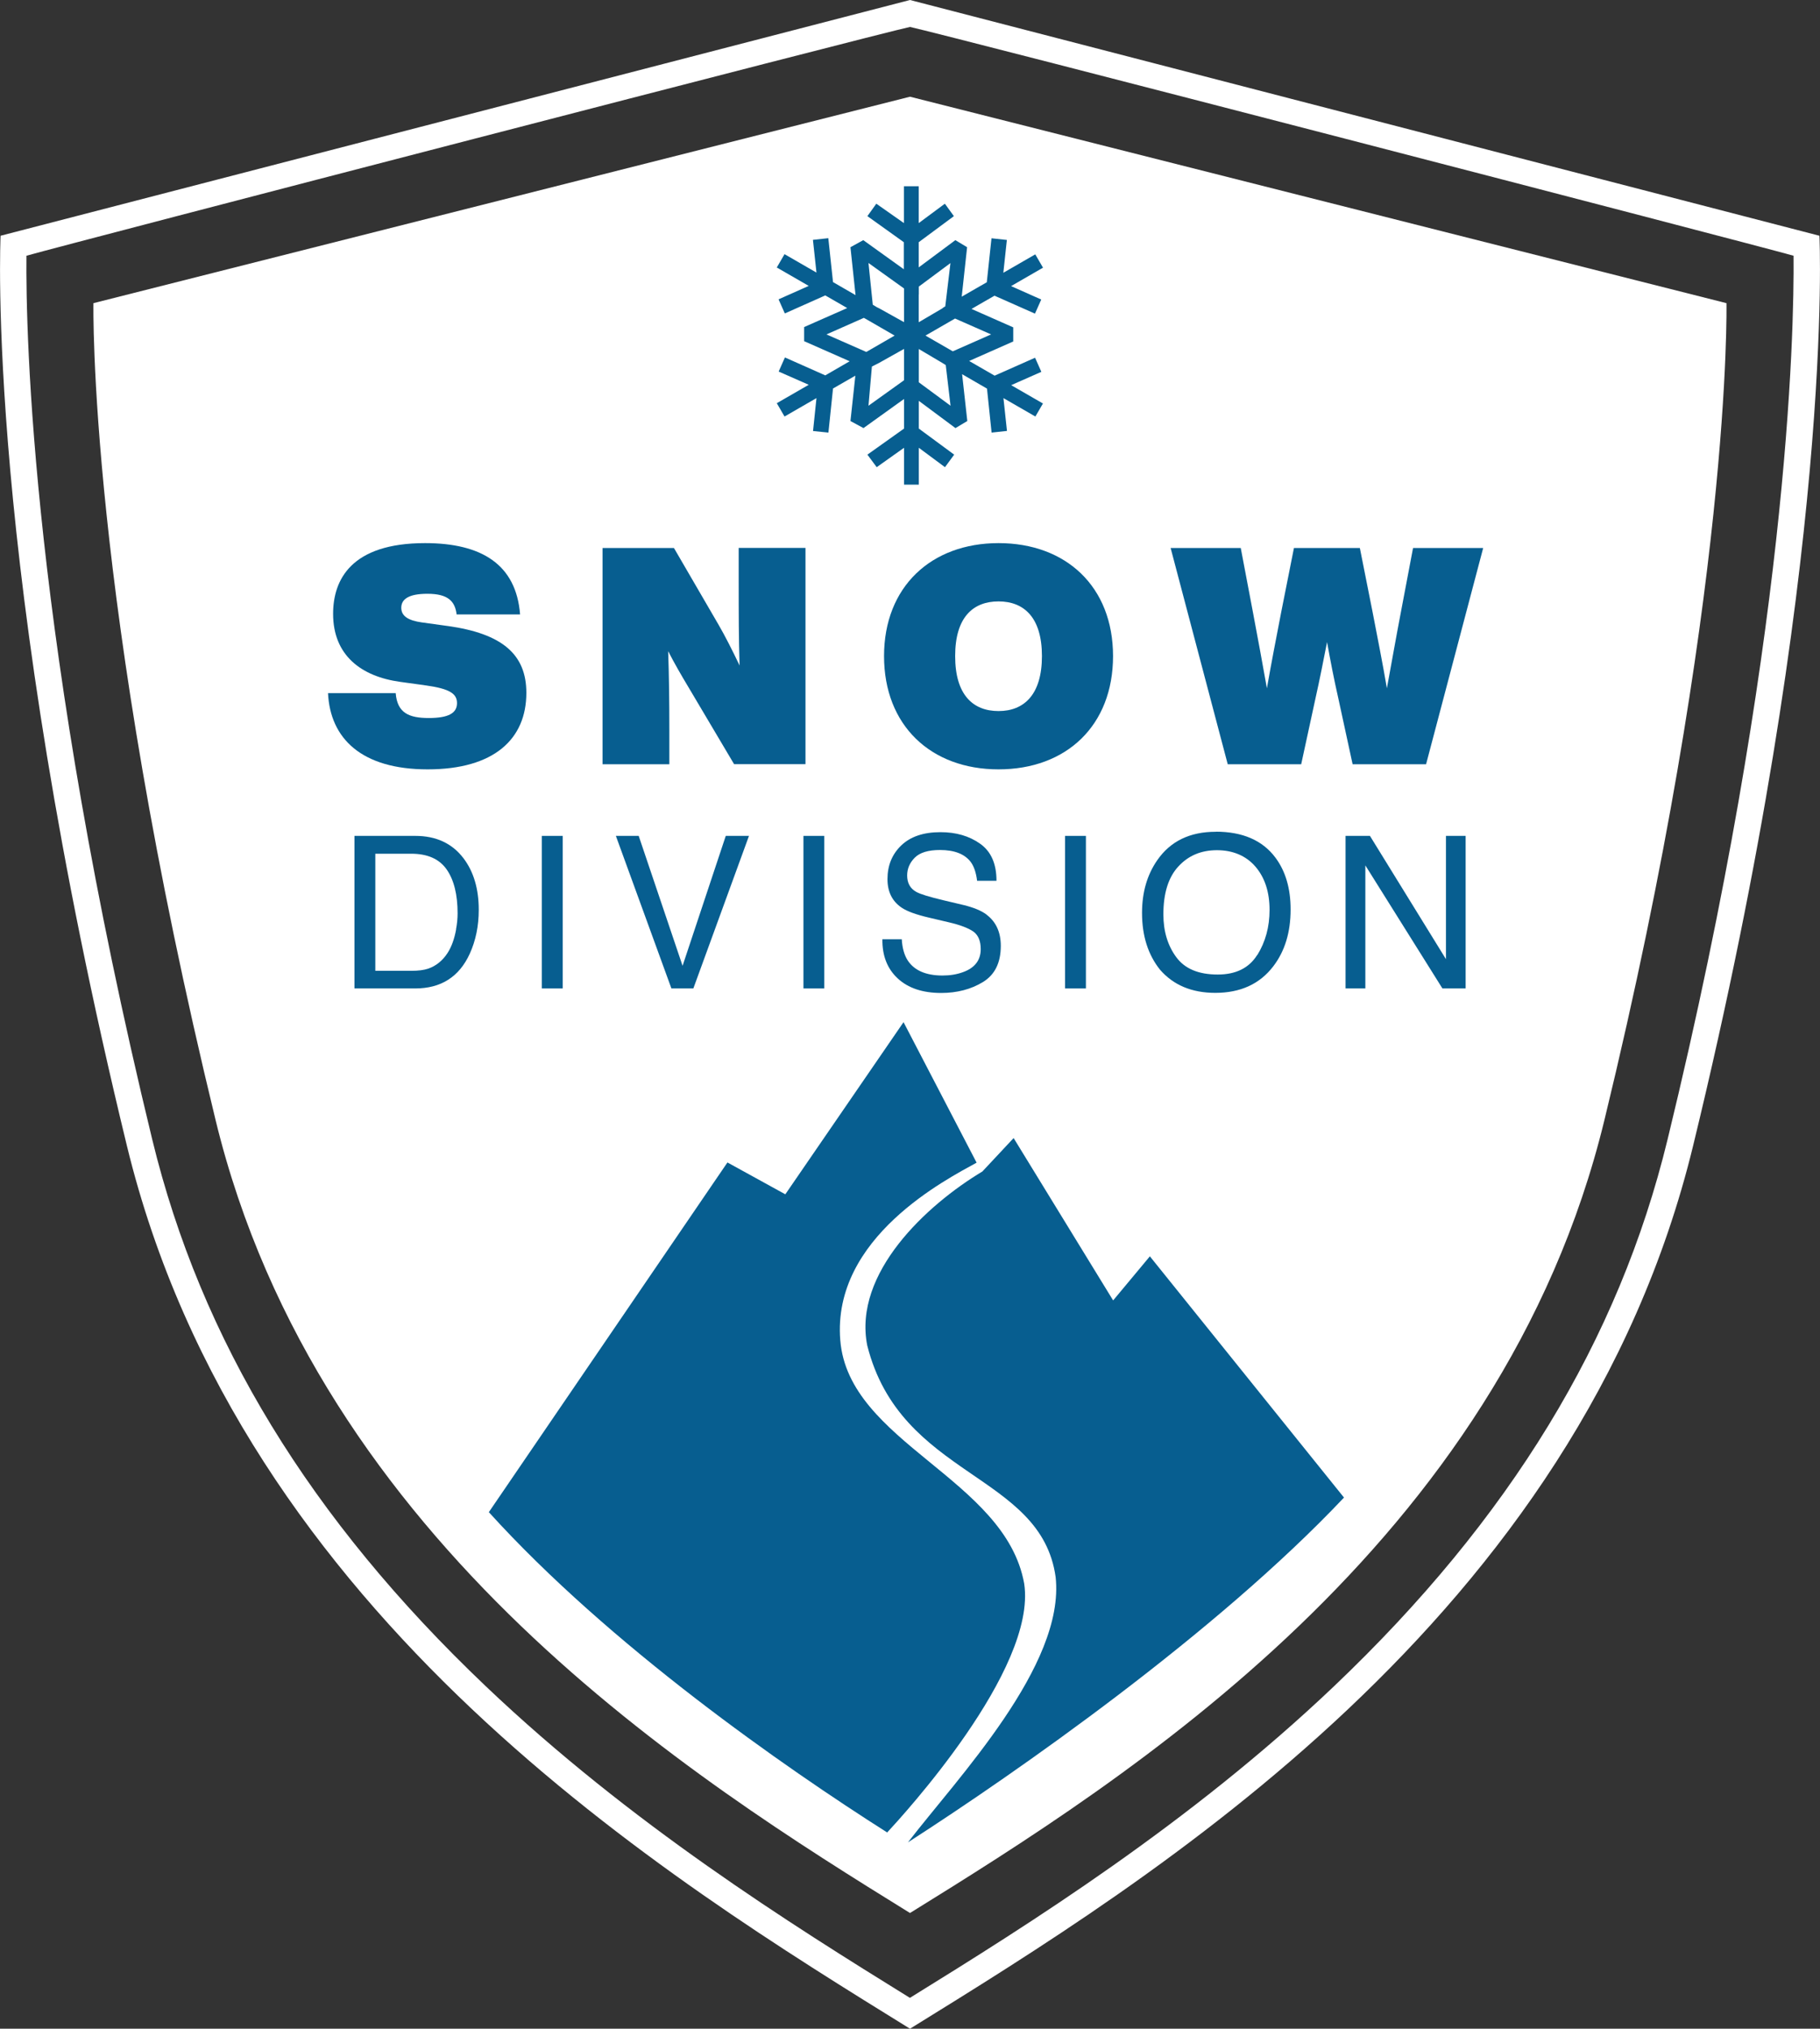 <svg xmlns="http://www.w3.org/2000/svg" id="Layer_1" data-name="Layer 1" viewBox="0 0 185.82 207.05"><rect x="0" y="0" width="185.82" height="207.05" fill="#333333" stroke="none"/><defs><style>      .cls-1 {        fill: #fff;      }      .cls-2 {        fill: #075e90;      }    </style></defs><path class="cls-1" d="m92.91,2.75c3.01.63,85.83,22.11,90.21,23.35.07,7.82-.52,39.45-12.86,90.18-4.98,20.5-16.12,38.76-34.05,55.81-14.79,14.06-31.15,24.29-43.31,31.81-12.15-7.52-28.52-17.75-43.31-31.81-17.93-17.05-29.07-35.3-34.05-55.81C3.22,65.54,2.62,33.91,2.7,26.1,7.07,24.86,89.9,3.37,92.91,2.75m0-2.75L.06,24.06s-1.65,33.04,12.89,92.85c11.74,48.28,55.51,75.01,79.96,90.14,24.45-15.13,68.23-41.86,79.96-90.14,14.54-59.81,12.89-92.85,12.89-92.85L92.91,0h0Z"></path><path class="cls-1" d="m176.27,30.94L92.91,9.87,9.54,30.94s-.59,29.67,12.47,83.37c10.54,43.35,48.95,67.35,70.9,80.93,21.95-13.59,60.36-37.59,70.9-80.93,13.05-53.7,12.46-83.37,12.46-83.37Z"></path><g><path class="cls-2" d="m106.5,41.19l-3.26-1.88,3.08-1.36-.64-1.44-4.13,1.83-2.6-1.5,4.5-1.99v-1.44l-4.26-1.88,1.3-.75,1.05-.6,4.13,1.83.64-1.44-3.08-1.37,3.26-1.88-.79-1.36-3.26,1.88.36-3.35-1.57-.17-.48,4.49-1.05.6-1.51.87.55-5.05-1.2-.72-3.74,2.78v-2.57l3.59-2.66-.92-1.27-2.67,1.98v-3.76h-1.51v3.76l-2.82-1.98-.91,1.27,3.72,2.66v2.76l-4.14-2.97-1.31.72.52,4.89-2.3-1.33-.48-4.48-1.57.17.36,3.34-3.26-1.88-.79,1.36,3.26,1.88-3.08,1.37.64,1.44,4.13-1.84,2.24,1.29-4.4,1.94v1.44l4.65,2.05-2.49,1.44-4.12-1.83-.64,1.44,3.07,1.35-3.26,1.88.79,1.36,3.26-1.88-.35,3.36,1.57.16.47-4.5,2.28-1.31-.5,4.63,1.33.72,4.14-2.97v3.02l-3.74,2.66.95,1.28,2.79-1.98v3.76h1.51v-3.76l2.67,1.98.94-1.28-3.61-2.66v-2.83l3.74,2.78,1.21-.72-.53-4.78,2.54,1.47.47,4.49,1.57-.17-.36-3.35,3.26,1.88.79-1.36Zm-22.12-7.06l3.82-1.69.51.29,2.63,1.52-2.89,1.67-4.07-1.79Zm7.92,4.33v.35l-3.63,2.6.35-4,.73-.37,2.55-1.43v2.85Zm0-8.41v2.83l-2.55-1.42-.21-.1-.43-.26-.44-4.26,3.63,2.6v.61Zm1.51,0v-.8l3.23-2.4-.53,4.42-.19.11-.12.1-2.4,1.41v-2.83Zm0,8.95v-3.38l2.4,1.42.35.22.49,4.15-3.25-2.4Zm3.46-3.15l-2.78-1.6,2.62-1.51.4-.23,3.68,1.62-3.92,1.73Z"></path><path class="cls-2" d="m49.91,154.33l24.36-35.69,5.91,3.25,12.07-17.57,7.46,14.34c-3.05,1.69-14.76,7.62-13.92,18.11.83,10.49,16.86,14.11,18.78,24.86,1.32,8.79-12.49,23.77-13.99,25.39-10.54-6.69-28.33-19.08-40.67-32.69Z"></path><path class="cls-2" d="m92.7,188.03c5.04-6.55,16.06-18.06,15.08-27.07-1.48-10.67-15.83-10.09-19.24-23.66-1.44-7.37,6.07-14.33,11.76-17.74l3.19-3.41,10.16,16.57,3.75-4.5,19.82,24.62c-13.14,13.91-33.46,28.07-44.52,35.19Z"></path><g><path class="cls-2" d="m101.95,55.43c-6.88,0-11.69,4.46-11.69,11.53s4.77,11.56,11.69,11.56,11.69-4.46,11.69-11.56-4.81-11.53-11.69-11.53Zm0,17.14c-2.6,0-4.43-1.64-4.43-5.61s1.83-5.58,4.43-5.58,4.43,1.64,4.43,5.58-1.83,5.61-4.43,5.61Z"></path><path class="cls-2" d="m75.42,59.52c0,3.01,0,5.64.09,8.4-.71-1.49-1.46-2.98-2.14-4.15l-4.56-7.84h-7.29v22.07h6.82v-3.6c0-2.82-.03-5.33-.12-7.94.62,1.21,1.3,2.39,2.08,3.69l4.65,7.84h7.29v-22.07h-6.82v3.6Z"></path><path class="cls-2" d="m45.72,63.89l-2.67-.37c-1.33-.19-2.08-.62-2.08-1.49s.74-1.43,2.67-1.43c2.11,0,2.82.77,2.98,2.11h6.48c-.4-5.11-3.94-7.28-9.7-7.28-7.56,0-9.39,3.75-9.39,7.22,0,4.22,2.85,6.39,6.85,6.94l2.67.37c2.39.34,3.13.84,3.13,1.8,0,1.02-.87,1.52-2.88,1.52s-3.22-.5-3.38-2.54h-6.91c.22,4.62,3.41,7.78,10.17,7.78s10.08-3.07,10.08-7.81c0-3.94-2.48-6.04-8-6.82Z"></path><path class="cls-2" d="m144.27,55.93l-1.24,6.54c-.5,2.6-.96,5.24-1.43,7.78-.43-2.54-.96-5.18-1.46-7.78l-1.3-6.54h-6.73l-1.3,6.54c-.5,2.6-1.02,5.24-1.46,7.78-.46-2.54-.93-5.18-1.43-7.78l-1.24-6.54h-7.16l5.83,22.07h7.5l1.46-6.73c.43-1.92.81-3.84,1.18-5.74.34,1.89.71,3.81,1.15,5.74l1.46,6.73h7.5l5.83-22.07h-7.16Z"></path></g><g><path class="cls-2" d="m124.12,84.89c-2.63,0-4.61.96-5.95,2.88-1.05,1.5-1.57,3.3-1.57,5.4,0,2.33.61,4.26,1.83,5.79,1.37,1.58,3.25,2.37,5.65,2.37,2.56,0,4.54-.9,5.92-2.71,1.18-1.54,1.77-3.47,1.77-5.8,0-2.15-.52-3.91-1.55-5.29-1.32-1.77-3.36-2.65-6.1-2.65Zm4.24,12.57c-.83,1.33-2.17,2-4.03,2-1.96,0-3.37-.59-4.24-1.78-.87-1.18-1.31-2.64-1.31-4.36,0-2.16.51-3.79,1.53-4.89,1.02-1.11,2.33-1.66,3.94-1.66s2.97.56,3.93,1.68c.96,1.12,1.44,2.59,1.44,4.42,0,1.73-.42,3.26-1.25,4.6Z"></path><rect class="cls-2" x="108.74" y="85.31" width="2.13" height="15.57"></rect><path class="cls-2" d="m100.75,93.36c-.55-.42-1.34-.74-2.36-.99l-2.11-.5c-1.42-.34-2.34-.62-2.74-.85-.62-.35-.92-.91-.92-1.67,0-.69.26-1.3.78-1.82.52-.52,1.38-.78,2.57-.78,1.48,0,2.52.41,3.14,1.22.33.45.55,1.09.65,1.92h1.98c0-1.73-.55-2.99-1.67-3.78-1.11-.79-2.46-1.18-4.05-1.18-1.73,0-3.06.45-4,1.35-.94.9-1.41,2.05-1.41,3.44,0,1.29.48,2.26,1.44,2.91.55.38,1.5.72,2.83,1.03l2.04.48c1.11.26,1.92.57,2.44.92.51.36.77.96.77,1.81,0,1.13-.61,1.92-1.82,2.35-.63.23-1.32.34-2.08.34-1.7,0-2.89-.52-3.56-1.55-.35-.55-.55-1.27-.6-2.15h-1.98c-.02,1.68.5,3.01,1.57,4,1.07.99,2.55,1.48,4.43,1.48,1.62,0,3.04-.37,4.26-1.11,1.22-.74,1.83-1.97,1.83-3.7,0-1.38-.48-2.44-1.44-3.17Z"></path><rect class="cls-2" x="82.03" y="85.31" width="2.13" height="15.57"></rect><polygon class="cls-2" points="69.69 98.57 65.21 85.31 62.88 85.31 68.55 100.88 70.79 100.88 76.47 85.31 74.1 85.31 69.69 98.57"></polygon><rect class="cls-2" x="55.32" y="85.31" width="2.13" height="15.57"></rect><path class="cls-2" d="m42.41,85.31h-6.22v15.57h6.2c2.63,0,4.49-1.18,5.57-3.54.61-1.34.92-2.83.92-4.48,0-2.14-.52-3.9-1.56-5.27-1.16-1.52-2.8-2.28-4.91-2.28Zm4.16,9.54c-.18.98-.47,1.79-.88,2.42-.51.78-1.17,1.31-1.97,1.59-.45.15-1.02.22-1.72.22h-3.68v-11.95h3.66c1.66,0,2.87.53,3.62,1.6.75,1.07,1.12,2.57,1.12,4.49,0,.5-.05,1.05-.16,1.63Z"></path><polygon class="cls-2" points="147.63 85.31 147.63 97.89 139.87 85.31 137.38 85.31 137.38 100.88 139.4 100.88 139.4 88.32 147.27 100.88 149.64 100.88 149.64 85.31 147.63 85.31"></polygon></g></g></svg>